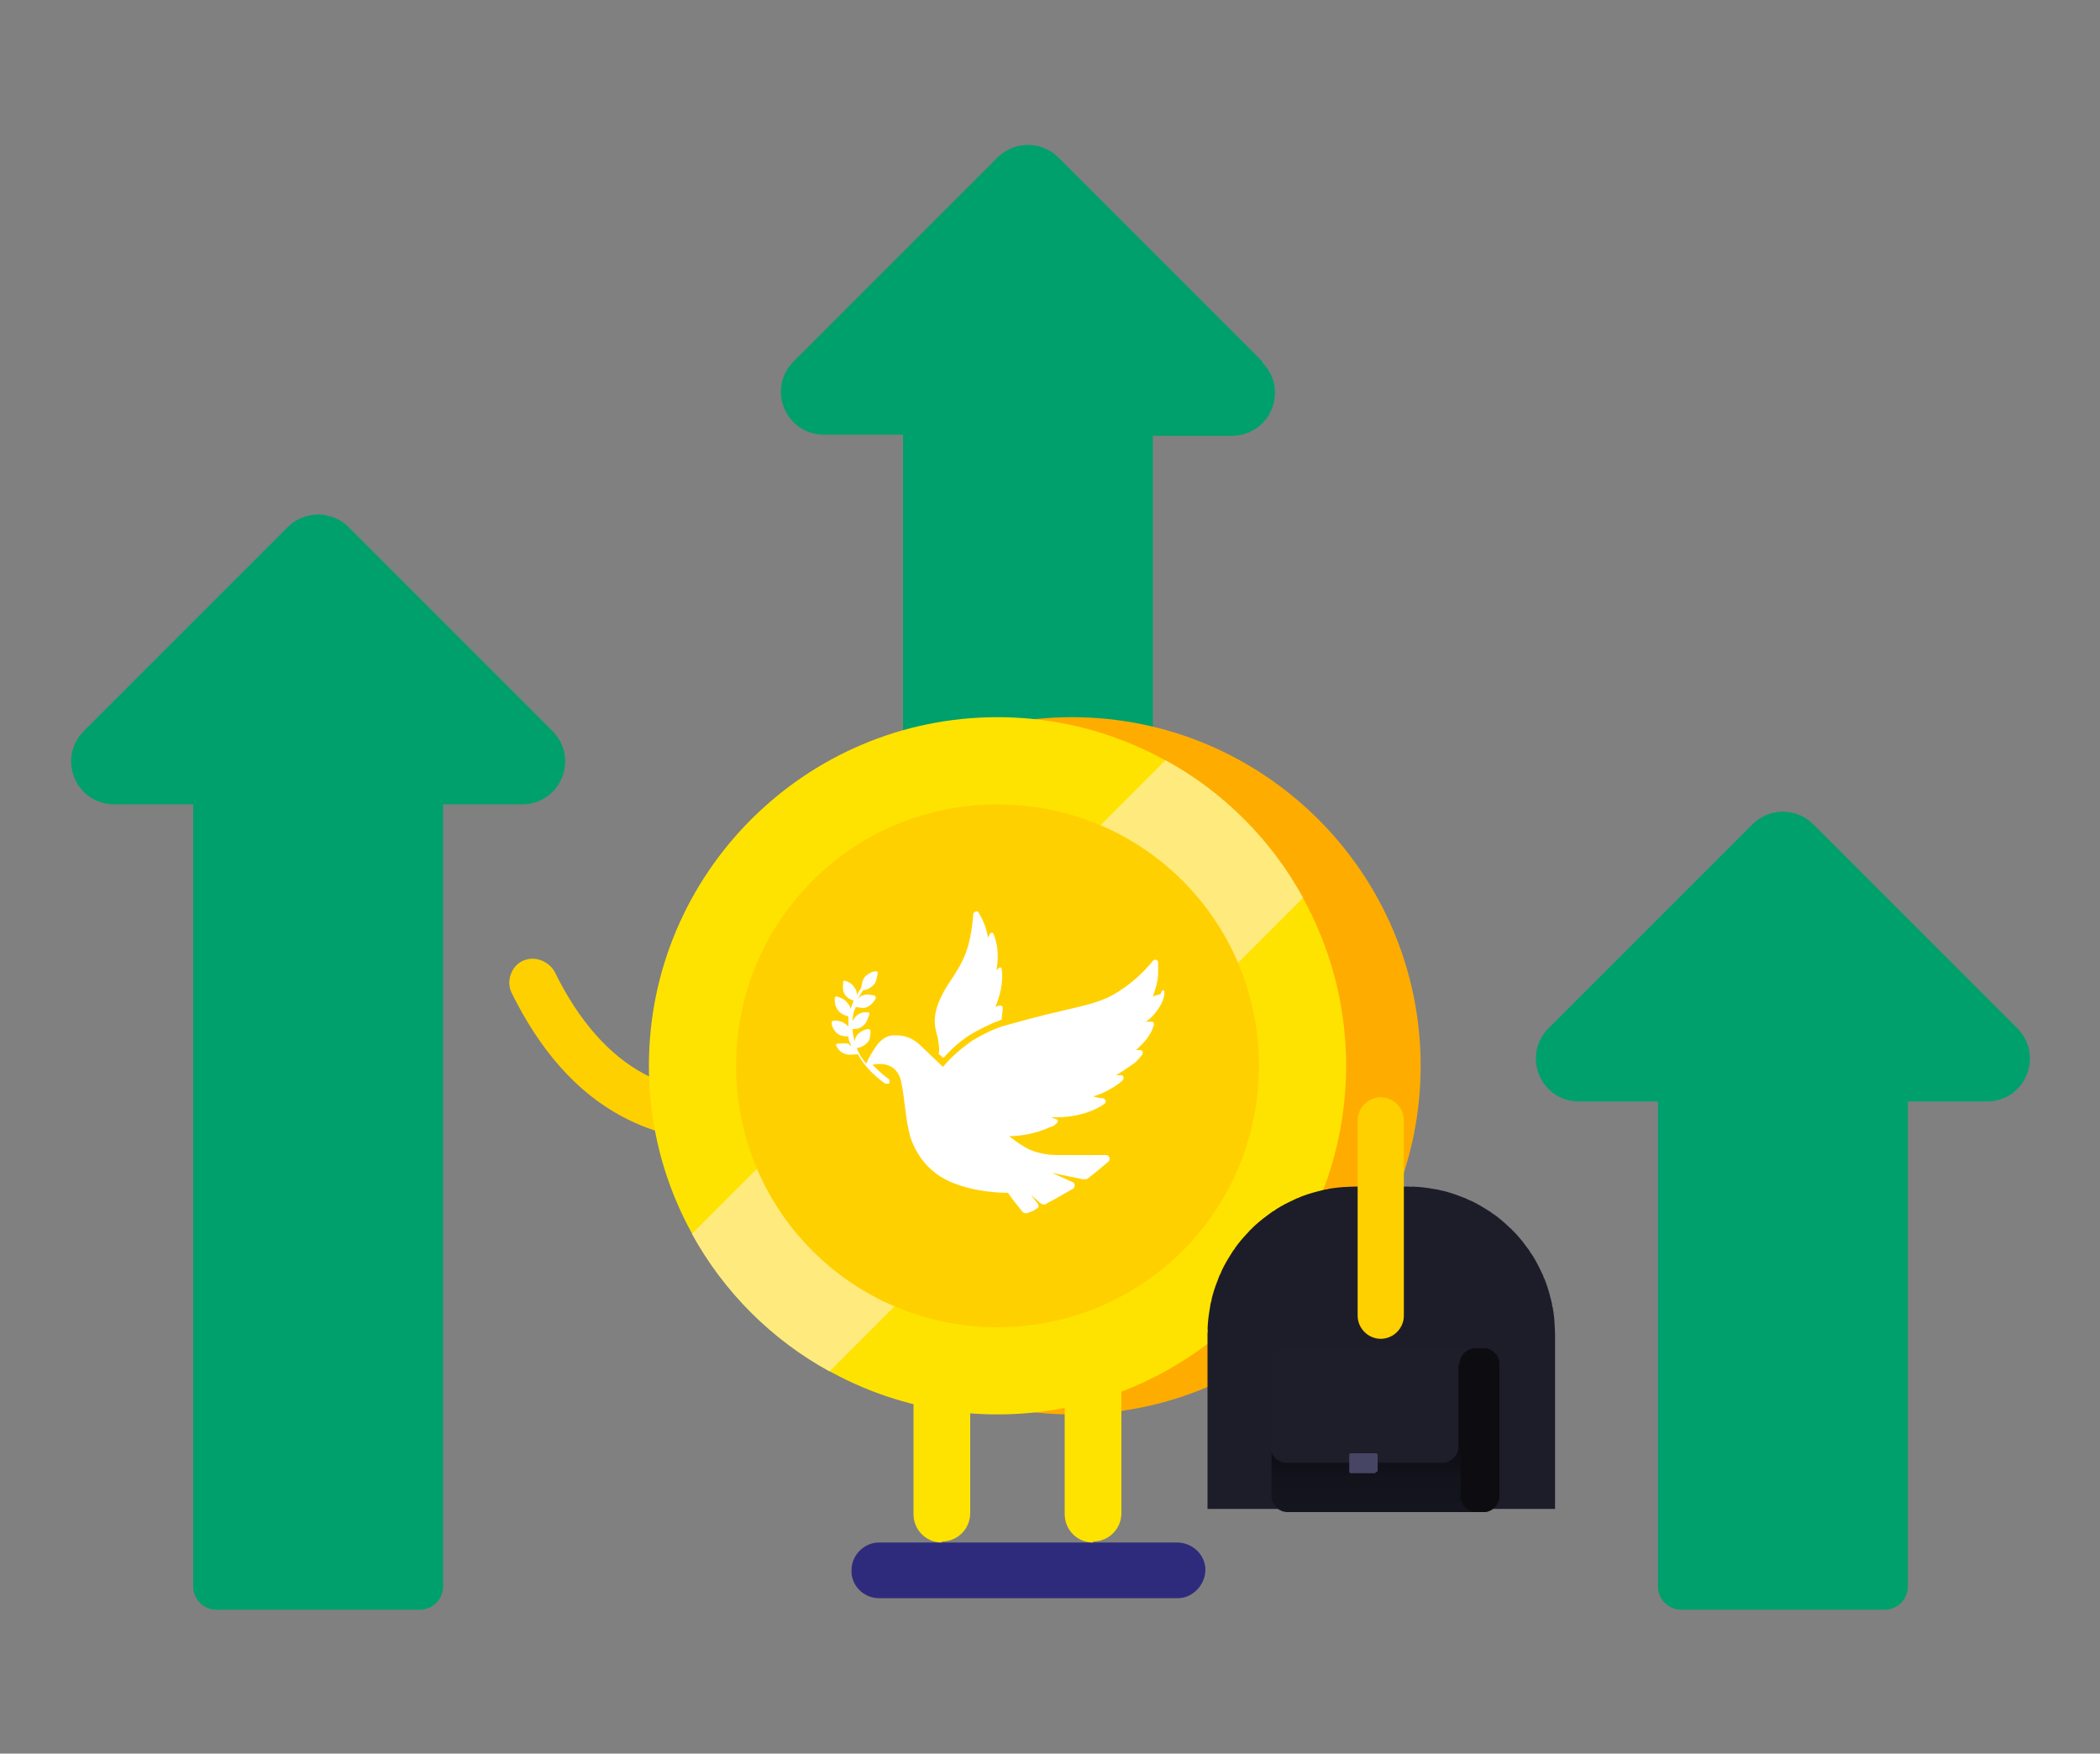 <?xml version="1.0" encoding="UTF-8"?>
<svg id="_레이어_1" data-name="레이어_1" xmlns="http://www.w3.org/2000/svg" xmlns:xlink="http://www.w3.org/1999/xlink" version="1.1" viewBox="0 0 200 167">
  <rect x="0" y="0" width="200" height="167" fill="#808080" stroke="none"/>
  <!-- Generator: Adobe Illustrator 30.1.0, SVG Export Plug-In . SVG Version: 2.1.1 Build 136)  -->
  <defs>
    <style>
      .st0 {
        fill: #ffe300;
      }

      .st1 {
        fill: url(#_무제_그라디언트);
      }

      .st2 {
        fill: #ffd000;
      }

      .st3 {
        fill: #00a06c;
      }

      .st4 {
        fill: #fff;
      }

      .st5 {
        fill: #2f2b7c;
      }

      .st6 {
        fill: #464564;
      }

      .st7 {
        fill: #0c0c11;
      }

      .st8 {
        fill: none;
        stroke: #1d1d2a;
        stroke-miterlimit: 10;
        stroke-width: 25.8px;
      }

      .st9 {
        fill: #ffeb7d;
      }

      .st10 {
        fill: #ffac00;
      }

      .st11 {
        fill: #1e1e2a;
      }
    </style>
    <linearGradient id="_무제_그라디언트" data-name="무제 그라디언트" x1="131.9" y1="30.3" x2="131.9" y2="24.1" gradientTransform="translate(0 168) scale(1 -1)" gradientUnits="userSpaceOnUse">
      <stop offset="0" stop-color="#0c0c11"/>
      <stop offset="0" stop-color="#0c0c12"/>
      <stop offset=".5" stop-color="#13131c"/>
      <stop offset="1" stop-color="#151520"/>
    </linearGradient>
  </defs>
  <path class="st3" d="M120.2,34.4l-19.4-19.4c-1.6-1.6-4.2-1.6-5.8,0,0,0,0,0,0,0l-19.4,19.4c-2.6,2.6-.8,7,2.9,7h7.5v64.7c0,1.2,1,2.2,2.2,2.2h19.4c1.2,0,2.2-1,2.2-2.2V41.5h7.5c3.7,0,5.5-4.4,2.9-7h0ZM192.1,97.9l-19.4-19.4c-1.6-1.6-4.2-1.6-5.8,0l-19.4,19.4c-2.6,2.6-.8,7,2.9,7h7.5v46.2c0,1.2,1,2.2,2.2,2.2h19.4c1.2,0,2.2-1,2.2-2.2h0v-46.2h7.5c3.7,0,5.5-4.4,2.9-7h0ZM52.6,69.6l-19.4-19.4c-1.6-1.6-4.2-1.6-5.8,0,0,0,0,0,0,0l-19.4,19.4c-2.6,2.6-.8,7,2.9,7h7.5v74.5c0,1.2,1,2.2,2.2,2.2h19.4c1.2,0,2.2-1,2.2-2.2h0v-74.5h7.5c3.7,0,5.5-4.4,2.9-7Z"/>
  <path class="st5" d="M112.1,152.2h-28.4c-1.5,0-2.7-1.3-2.6-2.7,0-1.4,1.2-2.6,2.6-2.6h28.4c1.5,0,2.7,1.2,2.7,2.6s-1.2,2.7-2.6,2.7c0,0,0,0-.1,0h0Z"/>
  <path class="st2" d="M67,108.4c-.1,0-.2,0-.3,0,0,0,0,0-.1,0-1,0-3.9-.2-7.4-2.1-4.3-2.3-7.8-6.3-10.5-11.8-.5-1.1,0-2.5,1.1-3,1.1-.5,2.4,0,3,1,2.3,4.7,5.2,8,8.6,9.8,2.6,1.4,4.7,1.5,5.5,1.6.3,0,.5,0,.7,0,1.2.3,2,1.5,1.7,2.7-.2,1-1.2,1.7-2.2,1.7Z"/>
  <path class="st10" d="M102.1,134.7c18.3,0,33.2-14.9,33.2-33.2s-14.9-33.2-33.2-33.2-33.2,14.9-33.2,33.2,14.9,33.2,33.2,33.2Z"/>
  <path class="st0" d="M95,134.7c18.3,0,33.2-14.9,33.2-33.2s-14.9-33.2-33.2-33.2-33.2,14.9-33.2,33.2,14.9,33.2,33.2,33.2Z"/>
  <path class="st8" d="M135.1,130.8h-7.2v-3.8c0-.6.5-1.1,1.1-1.1h5.1c.6,0,1.1.5,1.1,1.1v3.8h0Z"/>
  <path class="st1" d="M141.3,144h-18.7c-.8,0-1.5-.7-1.5-1.5v-12.6c0-.8.7-1.5,1.5-1.5h18.7c.8,0,1.5.7,1.5,1.5v12.6c0,.8-.7,1.5-1.5,1.5Z"/>
  <path class="st11" d="M139,129.9c0-.8.7-1.5,1.5-1.5h-18c-.8,0-1.5.7-1.5,1.5v7.9c0,.8.7,1.5,1.5,1.5h14.9c.8,0,1.5-.7,1.5-1.5v-7.9h0Z"/>
  <path class="st7" d="M141.3,144h-.7c-.8,0-1.5-.7-1.5-1.5v-12.6c0-.8.7-1.5,1.5-1.5h.7c.8,0,1.5.7,1.5,1.5v12.6c0,.8-.7,1.5-1.5,1.5Z"/>
  <path class="st6" d="M131,140.3h-2.3c-.1,0-.2,0-.2-.2h0v-1.5c0-.1,0-.2.2-.2h2.3c.1,0,.2,0,.2.2v1.4c0,.1,0,.2-.2.2h0Z"/>
  <path class="st2" d="M131.5,127.5c-1.2,0-2.2-1-2.2-2.2h0v-18.6c0-1.2,1-2.2,2.2-2.2s2.2,1,2.2,2.2v18.6c0,1.2-1,2.2-2.2,2.2h0Z"/>
  <path class="st0" d="M104.1,146.9c-1.5,0-2.7-1.2-2.7-2.7v-13.6c0-1.5,1.1-2.7,2.6-2.8,1.5,0,2.7,1.1,2.8,2.6,0,0,0,0,0,.1v13.6c0,1.5-1.2,2.7-2.7,2.7ZM89.7,146.9c-1.5,0-2.7-1.2-2.7-2.7h0v-13.6c0-1.5,1.1-2.7,2.6-2.8,1.5,0,2.7,1.1,2.8,2.6,0,0,0,0,0,.1v13.6c0,1.5-1.2,2.7-2.7,2.7h0Z"/>
  <path class="st9" d="M65.9,117.5c3,5.5,7.6,10.1,13.1,13.1l45.1-45.1c-3-5.5-7.6-10.1-13.1-13.1,0,0-45.1,45.1-45.1,45.1Z"/>
  <path class="st2" d="M95,126.4c13.8,0,24.9-11.1,24.9-24.9s-11.1-24.9-24.9-24.9-24.9,11.1-24.9,24.9,11.1,24.9,24.9,24.9Z"/>
  <g>
    <path class="st4" d="M89.7,100.6c0,0,0,0,0,.1,0,0,.2,0,.2,0,.7-.8,1.5-1.5,2.4-2.1h0c1-.6,2-1.1,3.1-1.5,0,0,0,0,0,0,0-.4.1-.7.1-1.1,0-.2-.2-.3-.4-.2,0,0-.2,0-.3.1.7-1.7.7-2.9.6-3.6,0-.2-.2-.2-.3-.1l-.2.2c.3-1.7,0-2.8-.3-3.5,0-.1-.2-.1-.3,0l-.2.4c-.2-1.1-.5-1.7-.9-2.4-.1-.2-.4-.1-.5.1-.3,3.5-.9,4.5-2.5,6.9-1.6,2.6-1.2,3.8-.9,4.9.1.6.2,1.1.1,1.6Z"/>
    <path class="st4" d="M110.5,94.7c-.2,0-.4.1-.7.2.2-.6.5-1.4.5-2.3,0-.3,0-.6,0-.9,0-.3-.3-.4-.5-.2-.8,1-2.1,2.3-3.9,3.3,0,0,0,0,0,0-1.5.8-3.3,1.1-4.9,1.5-1.8.4-3.6.9-5.4,1.4-1,.3-2,.8-3,1.4h0c-1.3.9-2.2,1.8-2.8,2.5l-2.1-2c-.2-.2-1-1-2.3-1-.1,0-.2,0-.3,0-.7,0-1.3.5-1.7,1.1h0c-.4.6-.7,1.1-.9,1.6-.4-.5-.7-.9-.9-1.5.3,0,.7-.2,1-.5.3-.3.3-.8.3-1.1,0-.1-.1-.2-.2-.2-.3,0-.7.2-1,.5-.2.2-.3.5-.3.7-.1-.4-.2-.8-.2-1.2,0,0,0,0,0,0,.3,0,.7,0,1.1-.4.3-.3.4-.8.5-1,0-.1,0-.2-.2-.2-.3,0-.7,0-1.1.4-.1.1-.2.3-.3.4,0-.4.1-.9.3-1.3,0,0,0,0,0,0,.3,0,.7.2,1.1,0s.7-.6.8-.8c0-.1,0-.2-.1-.3-.3,0-.7-.2-1.1,0-.2,0-.4.2-.5.4.1-.3.3-.6.5-.9,0,0,0,0,0,0,.3,0,.7-.2,1-.5.3-.3.3-.8.4-1.1,0-.1,0-.2-.2-.2-.3,0-.7.2-1,.5-.3.3-.3.8-.4,1.1,0,0,0,0,0,0-.1.2-.3.4-.4.7,0-.2,0-.5-.2-.7-.2-.4-.6-.6-.9-.7-.1,0-.2,0-.2.1,0,.3-.1.7.1,1.1.2.4.6.6.9.7,0,0,0,0,0,0-.1.3-.2.5-.3.8,0-.2-.1-.4-.3-.6-.3-.4-.7-.5-1-.6-.1,0-.2,0-.2.2,0,.3,0,.7.3,1.1.3.4.7.5,1,.6,0,0,0,0,0,0,0,.4,0,.7,0,1,0-.1-.2-.2-.3-.3-.4-.3-.8-.3-1.1-.3-.1,0-.2.1-.2.2,0,.3.2.7.5,1,.4.3.8.3,1.1.3,0,0,0,0,0,0,0,.3.1.6.3.9-.1,0-.2-.1-.3-.2-.4-.1-.9,0-1.1,0-.1,0-.1.2,0,.3.1.2.4.6.9.7.4.1.8,0,1.1,0,.6,1.1,1.5,2,2.6,2.8.1,0,.3,0,.4,0,0-.1,0-.3,0-.4-.6-.4-1.1-.9-1.6-1.4.9-.2,2.3-.1,2.7,1.5.4,1.8.4,3.6.9,5.4.5,1.5,1.4,2.7,2.5,3.5,1.9,1.4,5,1.8,6.8,1.8.4.6.9,1.2,1.3,1.7.1.2.4.3.6.2.3-.1.6-.2.8-.4.2,0,.3-.3.1-.5l-.6-.8.9.8c.2.1.4.2.6,0,.8-.4,1.6-.9,2.5-1.4,0,0,0,0,0,0,.2-.1.2-.5,0-.6l-2-.9,2.9.6c.2,0,.3,0,.4,0,.8-.6,1.5-1.2,2.1-1.7.2-.2,0-.6-.2-.6h-4.6c-1.1,0-2.2-.2-3.1-.7,0,0,0,0,0,0-.7-.4-1.2-.8-1.6-1.1,1,0,2.5-.2,4-.9.2,0,.4-.2.5-.3.2-.1.2-.4,0-.4l-.5-.2c2.3.1,4.2-.6,5.1-1.3.2-.1.1-.4-.1-.5-.3,0-.7-.1-1-.2.5-.1,1.2-.4,2-.9.3-.2.6-.4.8-.6.2-.2.1-.5-.1-.5h-.5c.5-.3,1.1-.7,1.8-1.2.3-.3.5-.5.7-.8.1-.2,0-.4-.2-.4h-.4c.3-.3.9-.8,1.3-1.5.2-.3.3-.6.4-.9,0-.1,0-.3-.2-.3h-.6c.4-.2,1-.8,1.5-1.7.2-.4.3-.8.3-1.1,0-.1,0-.2-.2-.2Z"/>
  </g>
</svg>